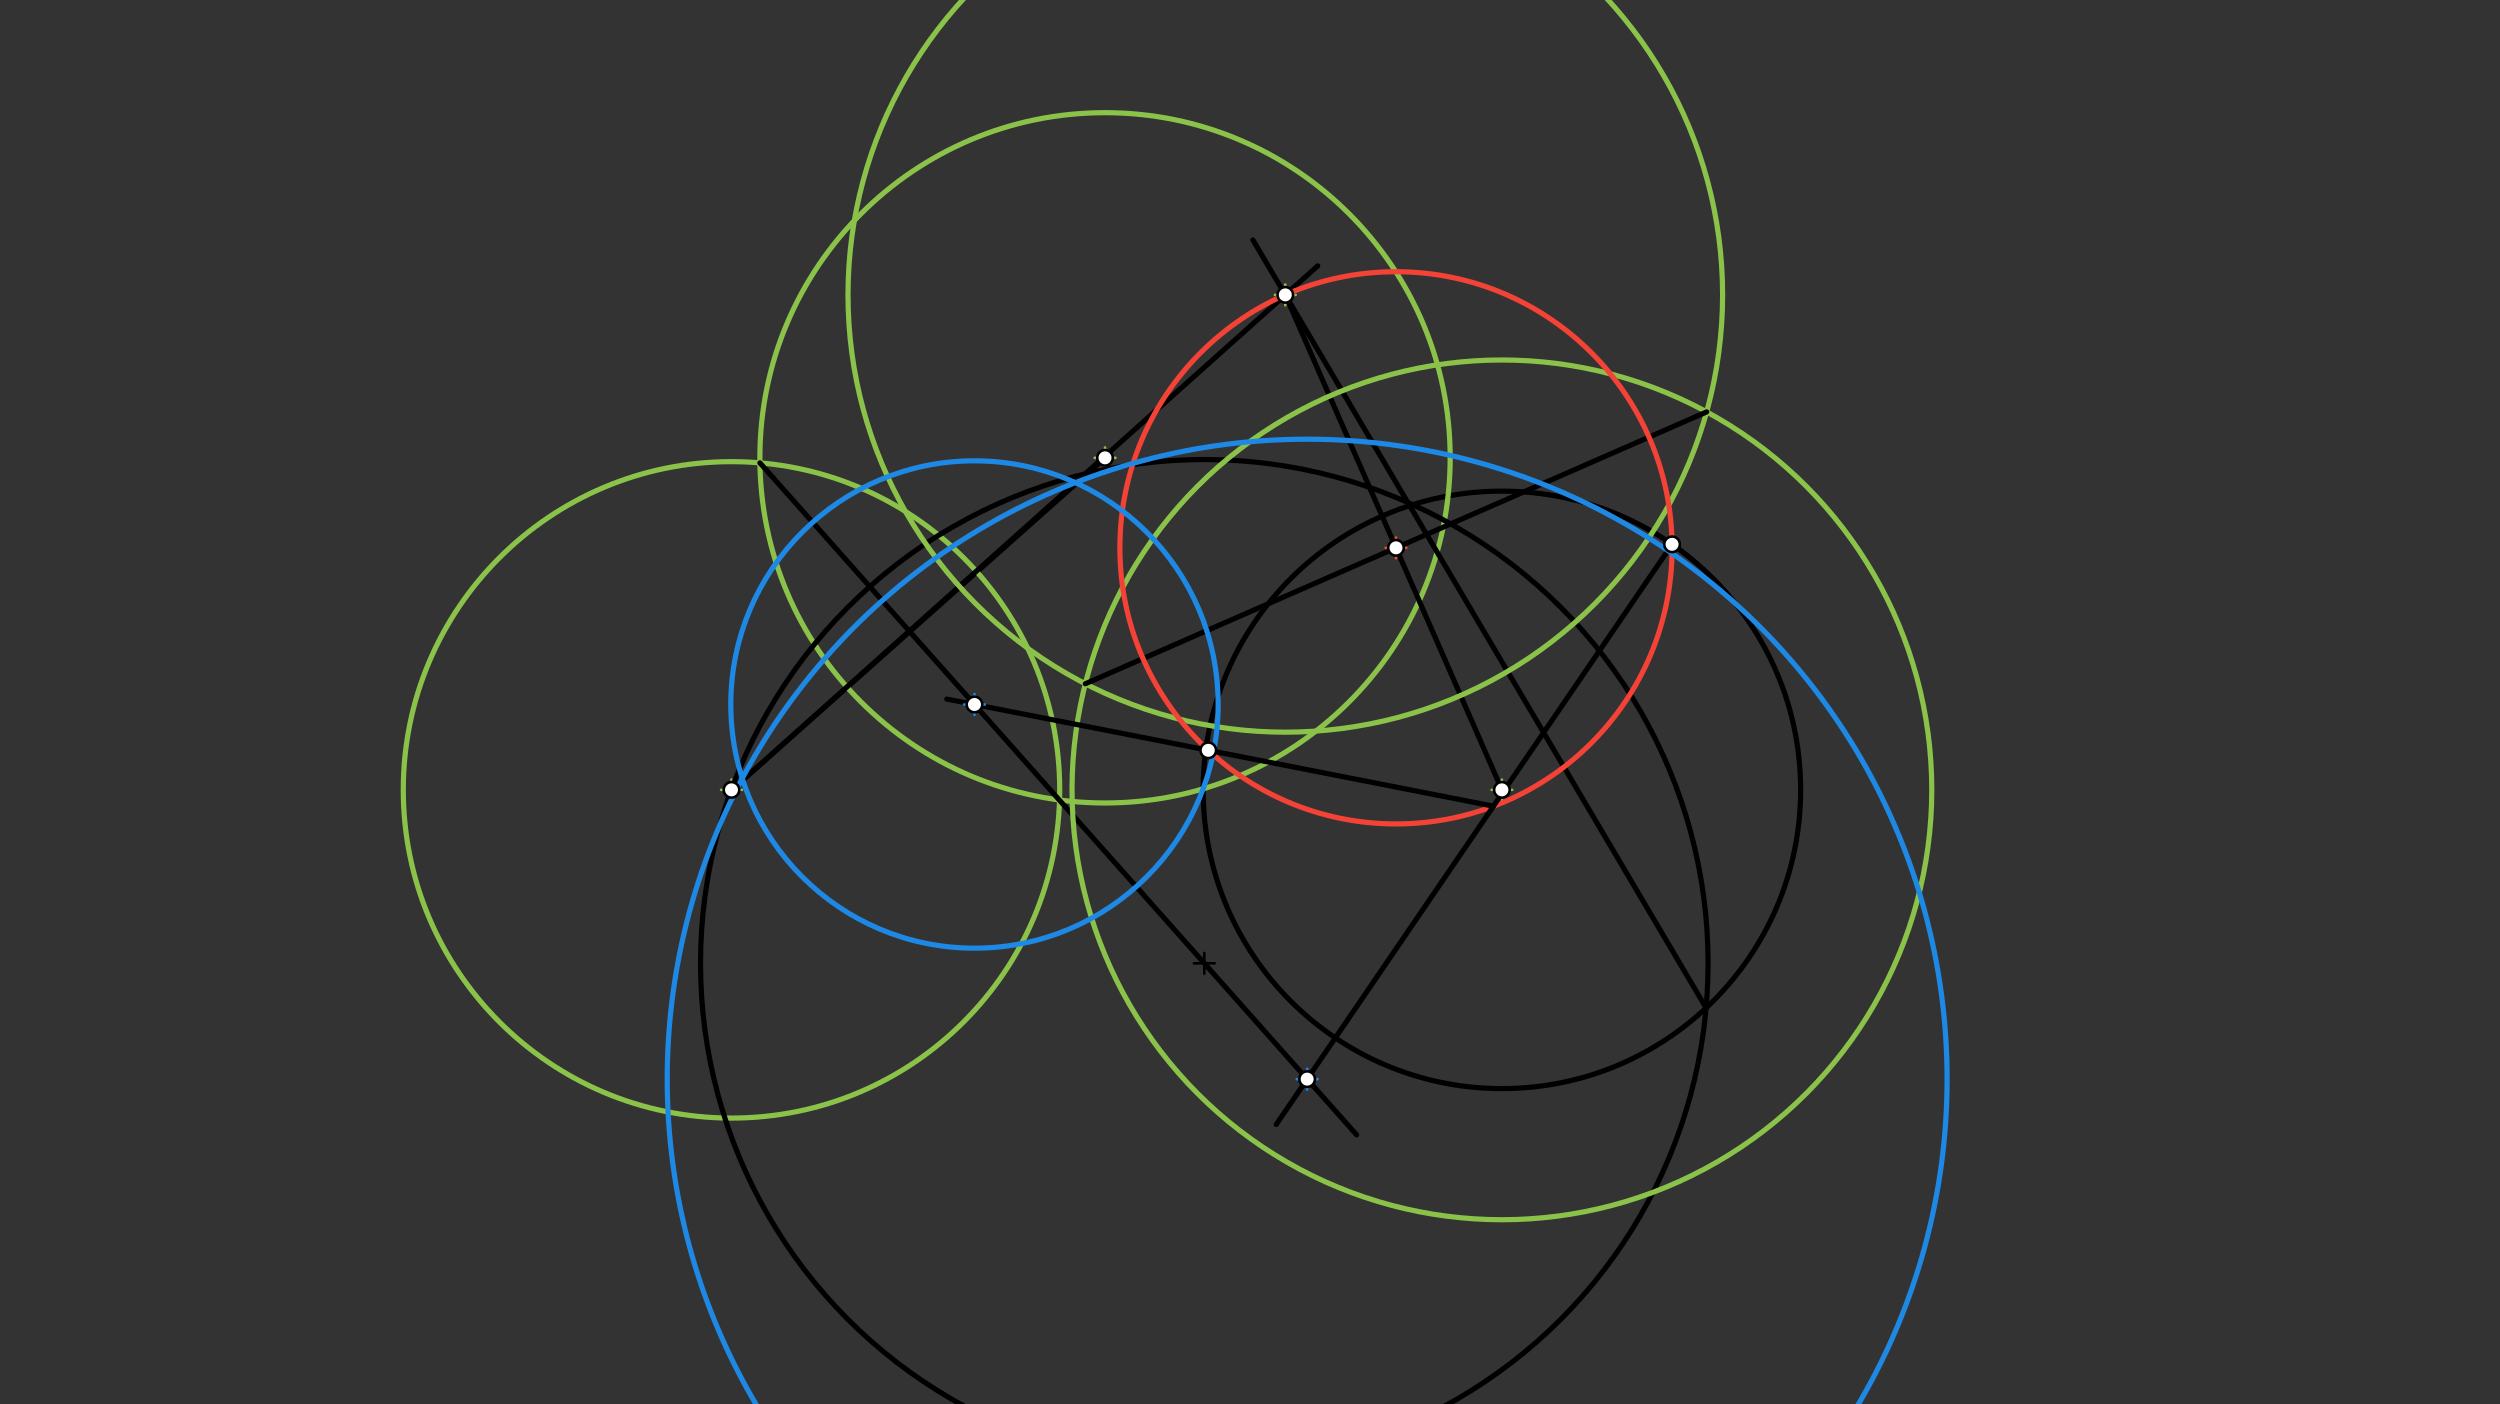 <svg xmlns="http://www.w3.org/2000/svg" class="svg--816" height="100%" preserveAspectRatio="xMidYMid meet" viewBox="0 0 963.78 541.417" width="100%"><rect x="0" y="0" width="963.78" height="541.417" fill="#333333" stroke="none"/><defs><marker id="marker-arrow" markerHeight="16" markerUnits="userSpaceOnUse" markerWidth="24" orient="auto-start-reverse" refX="24" refY="4" viewBox="0 0 24 8"><path d="M 0 0 L 24 4 L 0 8 z" stroke="inherit"></path></marker></defs><g class="aux-layer--949"></g><g class="main-layer--75a"><g class="element--733"><g class="center--a87"><line x1="575" y1="304.5" x2="583" y2="304.5" stroke="#000000" stroke-width="1" stroke-linecap="round"></line><line x1="579" y1="300.5" x2="579" y2="308.5" stroke="#000000" stroke-width="1" stroke-linecap="round"></line><circle class="hit--87b" cx="579" cy="304.5" r="4" stroke="none" fill="transparent"></circle></g><circle cx="579" cy="304.5" fill="none" r="115.169" stroke="#000000" stroke-dasharray="none" stroke-width="2"></circle></g><g class="element--733"><line stroke="#000000" stroke-dasharray="none" stroke-linecap="round" stroke-width="2" x1="281" x2="426" y1="305.5" y2="176.5"></line></g><g class="element--733"><g class="center--a87"><line x1="278" y1="304.5" x2="286" y2="304.5" stroke="#8BC34A" stroke-width="1" stroke-linecap="round"></line><line x1="282" y1="300.5" x2="282" y2="308.5" stroke="#8BC34A" stroke-width="1" stroke-linecap="round"></line><circle class="hit--87b" cx="282" cy="304.5" r="4" stroke="none" fill="transparent"></circle></g><circle cx="282" cy="304.5" fill="none" r="126.531" stroke="#8BC34A" stroke-dasharray="none" stroke-width="2"></circle></g><g class="element--733"><g class="center--a87"><line x1="422" y1="176.5" x2="430" y2="176.5" stroke="#8BC34A" stroke-width="1" stroke-linecap="round"></line><line x1="426" y1="172.5" x2="426" y2="180.5" stroke="#8BC34A" stroke-width="1" stroke-linecap="round"></line><circle class="hit--87b" cx="426" cy="176.5" r="4" stroke="none" fill="transparent"></circle></g><circle cx="426" cy="176.5" fill="none" r="133.06" stroke="#8BC34A" stroke-dasharray="none" stroke-width="2"></circle></g><g class="element--733"><line stroke="#000000" stroke-dasharray="none" stroke-linecap="round" stroke-width="2" x1="292.954" x2="523" y1="178.444" y2="437.5"></line></g><g class="element--733"><g class="center--a87"><line x1="460.274" y1="371.369" x2="468.274" y2="371.369" stroke="#000000" stroke-width="1" stroke-linecap="round"></line><line x1="464.274" y1="367.369" x2="464.274" y2="375.369" stroke="#000000" stroke-width="1" stroke-linecap="round"></line><circle class="hit--87b" cx="464.274" cy="371.369" r="4" stroke="none" fill="transparent"></circle></g><circle cx="464.274" cy="371.369" fill="none" r="194.212" stroke="#000000" stroke-dasharray="none" stroke-width="2"></circle></g><g class="element--733"><line stroke="#000000" stroke-dasharray="none" stroke-linecap="round" stroke-width="2" x1="281.846" x2="508" y1="304.747" y2="102.5"></line></g><g class="element--733"><line stroke="#000000" stroke-dasharray="none" stroke-linecap="round" stroke-width="2" x1="657.724" x2="483" y1="388.563" y2="92.5"></line></g><g class="element--733"><line stroke="#000000" stroke-dasharray="none" stroke-linecap="round" stroke-width="2" x1="495.499" x2="579" y1="113.679" y2="304.5"></line></g><g class="element--733"><g class="center--a87"><line x1="575" y1="304.5" x2="583" y2="304.5" stroke="#8BC34A" stroke-width="1" stroke-linecap="round"></line><line x1="579" y1="300.5" x2="579" y2="308.5" stroke="#8BC34A" stroke-width="1" stroke-linecap="round"></line><circle class="hit--87b" cx="579" cy="304.5" r="4" stroke="none" fill="transparent"></circle></g><circle cx="579" cy="304.5" fill="none" r="165.723" stroke="#8BC34A" stroke-dasharray="none" stroke-width="2"></circle></g><g class="element--733"><g class="center--a87"><line x1="491.499" y1="113.679" x2="499.499" y2="113.679" stroke="#8BC34A" stroke-width="1" stroke-linecap="round"></line><line x1="495.499" y1="109.679" x2="495.499" y2="117.679" stroke="#8BC34A" stroke-width="1" stroke-linecap="round"></line><circle class="hit--87b" cx="495.499" cy="113.679" r="4" stroke="none" fill="transparent"></circle></g><circle cx="495.499" cy="113.679" fill="none" r="168.585" stroke="#8BC34A" stroke-dasharray="none" stroke-width="2"></circle></g><g class="element--733"><line stroke="#000000" stroke-dasharray="none" stroke-linecap="round" stroke-width="2" x1="418.403" x2="657.938" y1="263.603" y2="158.785"></line></g><g class="element--733"><g class="center--a87"><line x1="534.17" y1="211.194" x2="542.17" y2="211.194" stroke="#F44336" stroke-width="1" stroke-linecap="round"></line><line x1="538.17" y1="207.194" x2="538.17" y2="215.194" stroke="#F44336" stroke-width="1" stroke-linecap="round"></line><circle class="hit--87b" cx="538.17" cy="211.194" r="4" stroke="none" fill="transparent"></circle></g><circle cx="538.17" cy="211.194" fill="none" r="106.442" stroke="#F44336" stroke-dasharray="none" stroke-width="2"></circle></g><g class="element--733"><line stroke="#000000" stroke-dasharray="none" stroke-linecap="round" stroke-width="2" x1="644.604" x2="492" y1="209.842" y2="433.5"></line></g><g class="element--733"><line stroke="#000000" stroke-dasharray="none" stroke-linecap="round" stroke-width="2" x1="575.726" x2="365" y1="310.791" y2="269.5"></line></g><g class="element--733"><g class="center--a87"><line x1="371.67" y1="271.591" x2="379.67" y2="271.591" stroke="#1E88E5" stroke-width="1" stroke-linecap="round"></line><line x1="375.67" y1="267.591" x2="375.67" y2="275.591" stroke="#1E88E5" stroke-width="1" stroke-linecap="round"></line><circle class="hit--87b" cx="375.67" cy="271.591" r="4" stroke="none" fill="transparent"></circle></g><circle cx="375.67" cy="271.591" fill="none" r="93.939" stroke="#1E88E5" stroke-dasharray="none" stroke-width="2"></circle></g><g class="element--733"><g class="center--a87"><line x1="499.926" y1="416.021" x2="507.926" y2="416.021" stroke="#1E88E5" stroke-width="1" stroke-linecap="round"></line><line x1="503.926" y1="412.021" x2="503.926" y2="420.021" stroke="#1E88E5" stroke-width="1" stroke-linecap="round"></line><circle class="hit--87b" cx="503.926" cy="416.021" r="4" stroke="none" fill="transparent"></circle></g><circle cx="503.926" cy="416.021" fill="none" r="246.707" stroke="#1E88E5" stroke-dasharray="none" stroke-width="2"></circle></g><g class="element--733"><circle cx="426" cy="176.5" r="3" stroke="#000000" stroke-width="1" fill="#ffffff"></circle>}</g><g class="element--733"><circle cx="282" cy="304.5" r="3" stroke="#000000" stroke-width="1" fill="#ffffff"></circle>}</g><g class="element--733"><circle cx="495.499" cy="113.679" r="3" stroke="#000000" stroke-width="1" fill="#ffffff"></circle>}</g><g class="element--733"><circle cx="579" cy="304.5" r="3" stroke="#000000" stroke-width="1" fill="#ffffff"></circle>}</g><g class="element--733"><circle cx="538.17" cy="211.194" r="3" stroke="#000000" stroke-width="1" fill="#ffffff"></circle>}</g><g class="element--733"><circle cx="375.67" cy="271.591" r="3" stroke="#000000" stroke-width="1" fill="#ffffff"></circle>}</g><g class="element--733"><circle cx="503.926" cy="416.021" r="3" stroke="#000000" stroke-width="1" fill="#ffffff"></circle>}</g><g class="element--733"><circle cx="465.804" cy="289.252" r="3" stroke="#000000" stroke-width="1" fill="#ffffff"></circle>}</g><g class="element--733"><circle cx="644.604" cy="209.842" r="3" stroke="#000000" stroke-width="1" fill="#ffffff"></circle>}</g></g><g class="snaps-layer--ac6"></g><g class="temp-layer--52d"></g></svg>